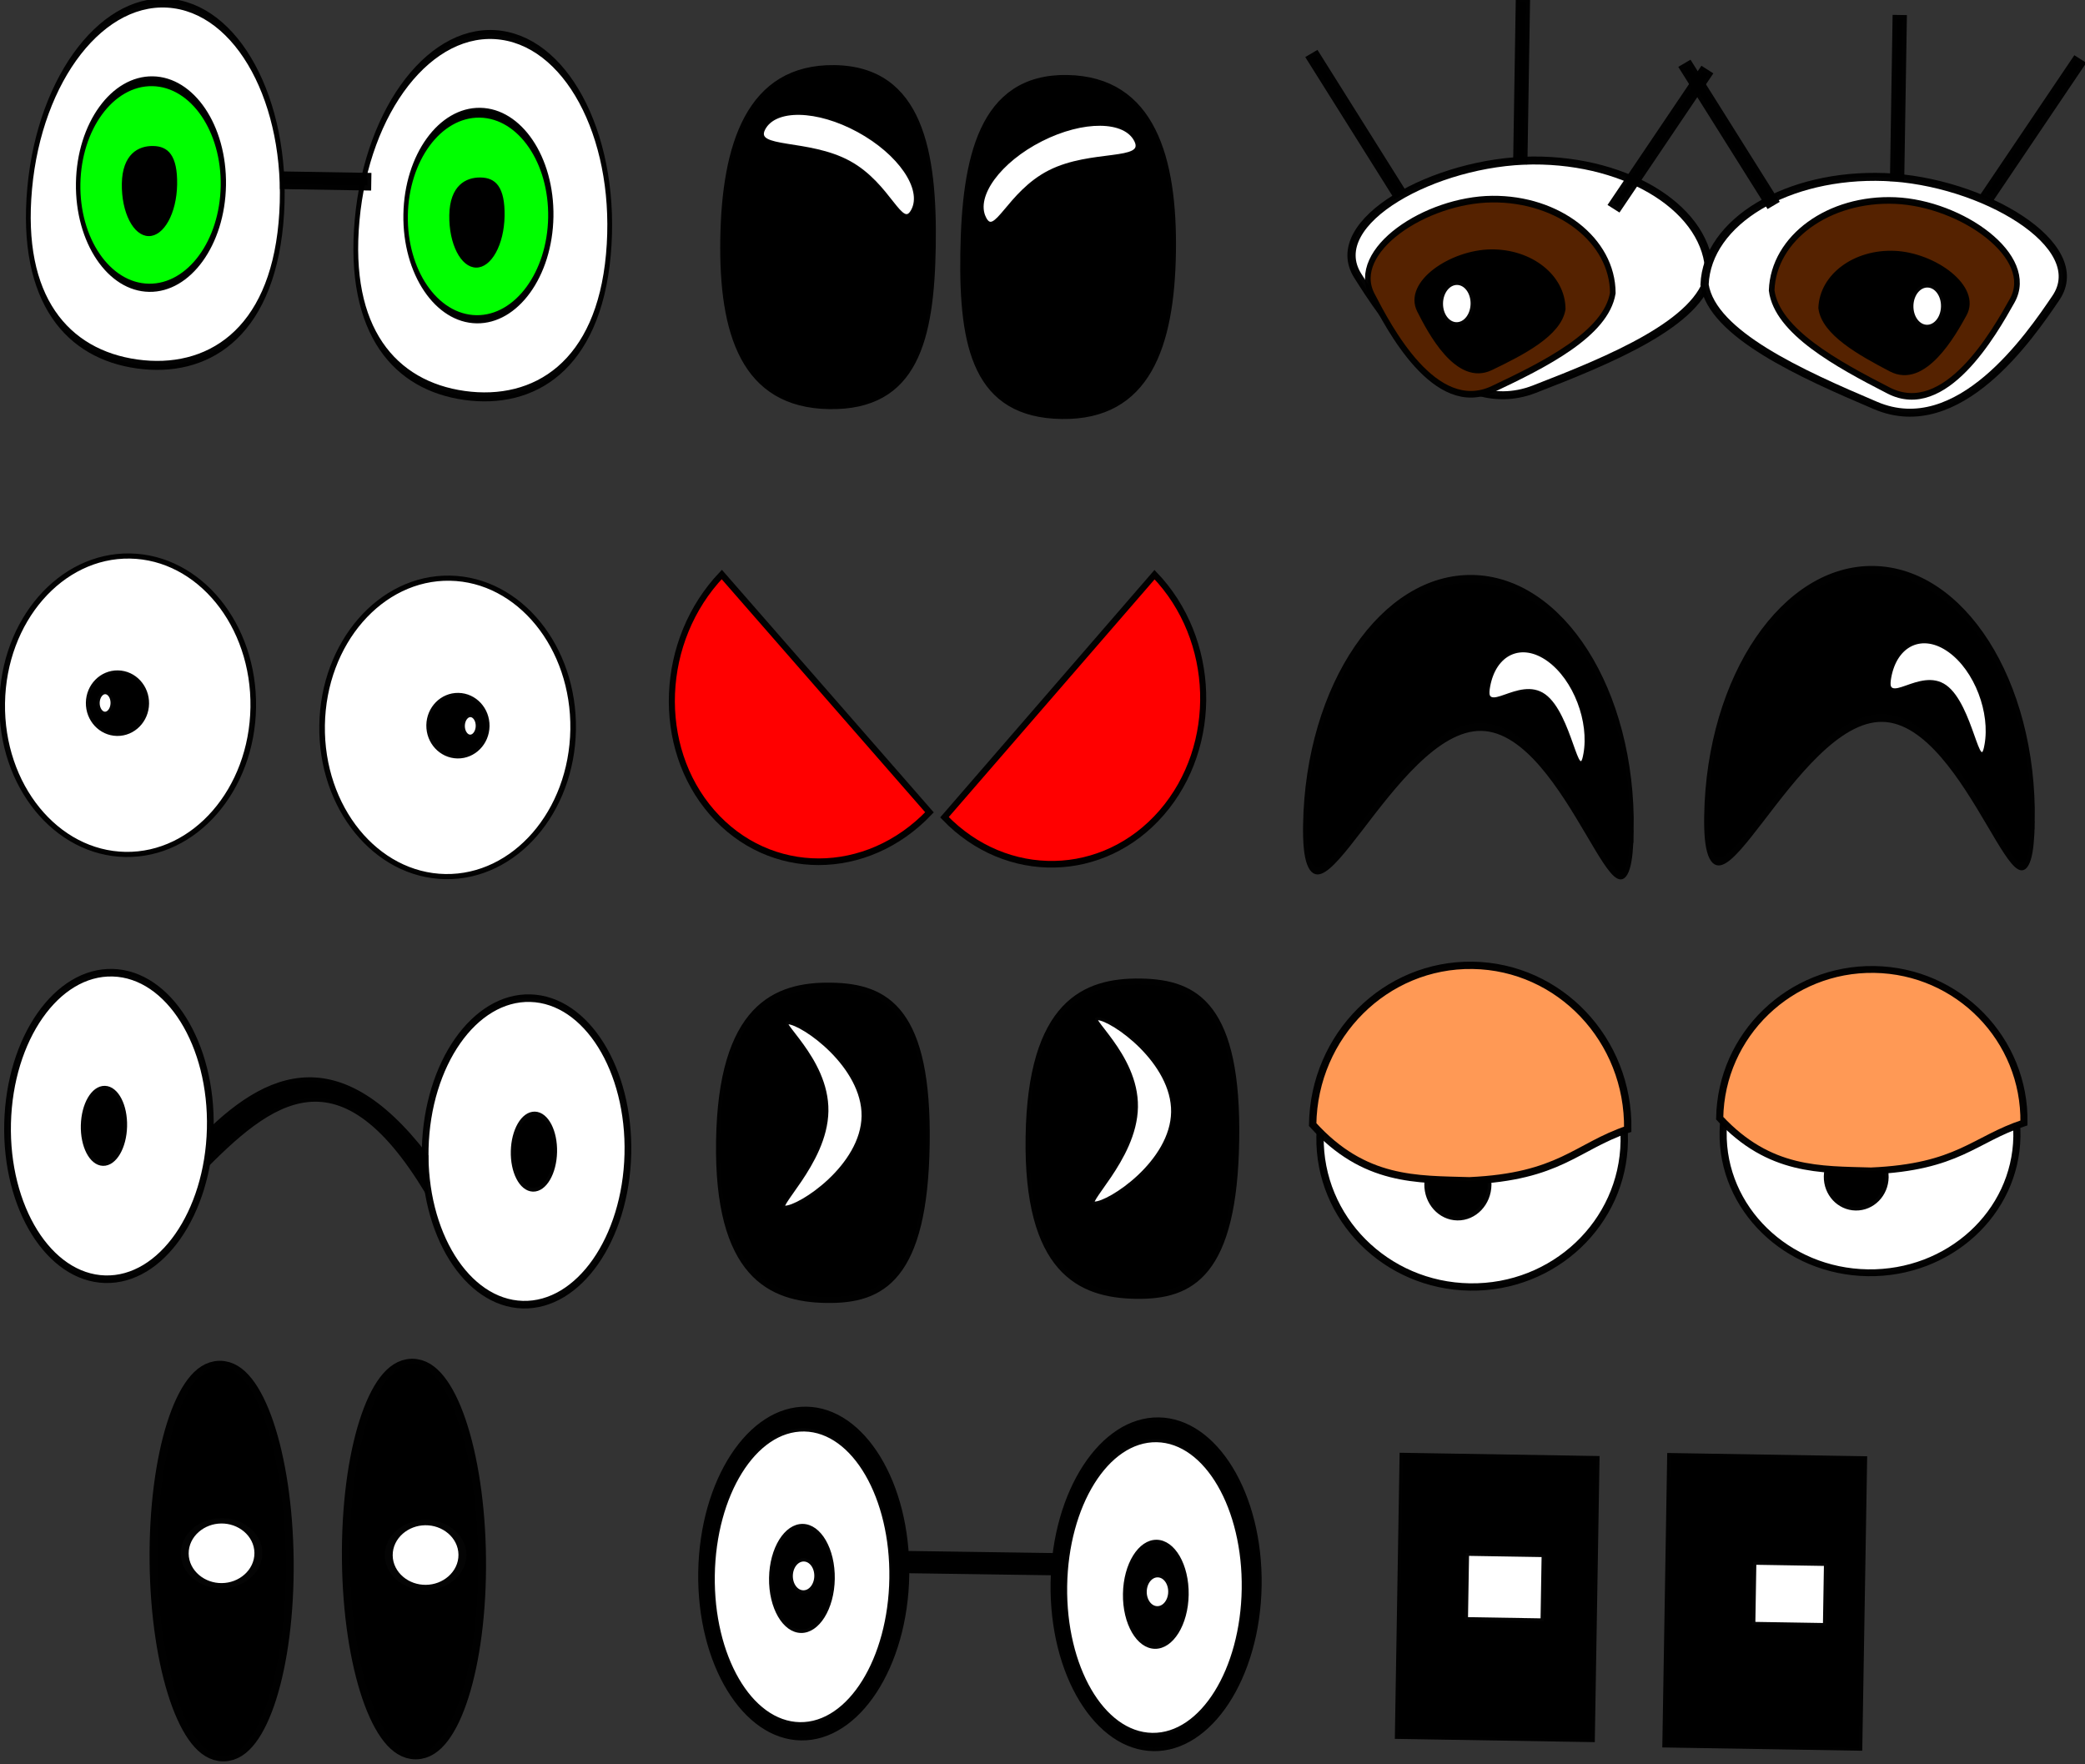 <svg xmlns="http://www.w3.org/2000/svg" viewBox="0 0 511.01 432.33"><rect x="0" y="0" width="511.01" height="432.33" fill="#333333" stroke="none"/><g stroke-opacity=".984" color="#000" stroke="#000"><path d="M249.12 556.25c-16.04 114.6-138.69 155.23-272.84 146.46-134.16-8.77-229.03-63.63-212.99-178.24 16.04-114.6 137.79-200.4 271.95-191.62 134.16 8.774 229.91 108.79 213.88 223.4z" stroke-width="9.219" fill="#fff" transform="matrix(.127 .002 -.004 .239 39.435 -78.699)"/><path d="M140 518.08c0 59.962-63.959 108.57-142.86 108.57-78.898 0-142.86-48.609-142.86-108.57 0-59.962 63.959-108.57 142.86-108.57S140 458.11 140 518.08z" stroke-width="3.882" transform="matrix(.127 .002 -.004 .239 39.435 -78.699)"/><path d="M140 518.08c0 59.962-63.959 108.57-142.86 108.57-78.898 0-142.86-48.609-142.86-108.57 0-59.962 63.959-108.57 142.86-108.57S140 458.11 140 518.08z" transform="matrix(.122 .002 -.004 .227 39.318 -72.278)" stroke-width="3.882" fill="#0f0"/><path d="M45.714 518.08c0 28.403-23.025 51.429-51.429 51.429-28.403 0-51.429-23.025-51.429-51.429 0-28.403 28.74-37.143 57.143-37.143 28.406-.01 45.717 8.73 45.717 37.14z" stroke-width="3.882" transform="matrix(.127 .002 -.004 .239 39.435 -78.699)"/><path d="M249.12 556.25c-16.04 114.6-138.69 155.23-272.84 146.46-134.16-8.77-229.03-63.63-212.99-178.24 16.04-114.6 137.79-200.4 271.95-191.62 134.16 8.774 229.91 108.79 213.88 223.4z" stroke-width="9.219" fill="#fff" transform="matrix(.127 .002 -.004 .239 119.69 -70.983)"/><path d="M140 518.08c0 59.962-63.959 108.57-142.86 108.57-78.898 0-142.86-48.609-142.86-108.57 0-59.962 63.959-108.57 142.86-108.57S140 458.11 140 518.08z" stroke-width="3.882" transform="matrix(.127 .002 -.004 .239 119.69 -70.983)"/><path d="M140 518.08c0 59.962-63.959 108.57-142.86 108.57-78.898 0-142.86-48.609-142.86-108.57 0-59.962 63.959-108.57 142.86-108.57S140 458.11 140 518.08z" transform="matrix(.122 .002 -.004 .227 119.574 -64.561)" stroke-width="3.882" fill="#0f0"/><path d="M45.714 518.08c0 28.403-23.025 51.429-51.429 51.429-28.403 0-51.429-23.025-51.429-51.429 0-28.403 28.74-37.143 57.143-37.143 28.406-.01 45.717 8.73 45.717 37.14z" stroke-width="3.882" transform="matrix(.127 .002 -.004 .239 119.69 -70.983)"/><path stroke-width="3.882" d="M62.857 558.08h42.857v2.857H62.857z" transform="matrix(.478 .008 -.01 .642 45.134 -315.526)"/><path d="M-437.14 738.08c0 71.008-11.167 122.86-74.286 122.86-63.118 0-80-54.706-80-125.71 0-71.008 16.882-131.43 80-131.43s74.286 63.278 74.286 134.29z" stroke-width="3.882" transform="matrix(.334 .005 -.005 .323 378.392 -175.885)"/><path d="M-452.55 710.96c-7.901 16.309-16.73-19.115-47.133-35.659-30.403-16.543-70.866-7.94-62.965-24.25 7.901-16.309 38.953-16.12 69.355.424 30.403 16.543 48.644 43.176 40.742 59.485z" stroke-width="2.137" fill="#fff" transform="matrix(.334 .005 -.005 .323 378.392 -175.885)"/><path d="M-437.14 738.08c0 71.008-11.167 122.86-74.286 122.86-63.118 0-80-54.706-80-125.71 0-71.008 16.882-131.43 80-131.43s74.286 63.278 74.286 134.29z" stroke-width="3.882" transform="matrix(-.334 -.005 -.005 .323 93.698 -178.578)"/><path d="M-452.55 710.96c-7.901 16.309-16.73-19.115-47.133-35.659-30.403-16.543-70.866-7.94-62.965-24.25 7.901-16.309 38.953-16.12 69.355.424 30.403 16.543 48.644 43.176 40.742 59.485z" stroke-width="2.137" fill="#fff" transform="matrix(-.334 -.005 -.005 .323 93.698 -178.578)"/><g><path d="M-345.77 834.78c-4.087 23.94-45.889 42.561-81.6 57.54-39.319 16.492-72.084-34.919-84.073-53.861-16.456-26 35.851-56.524 81.6-57.54 45.749-1.016 83.39 23.099 84.073 53.861z" stroke-width="3.882" fill="#fff" transform="rotate(.924 21993.718 37369.716) scale(.52 .503)"/><path d="M-469.9 631.79c-4.087 23.94-45.889 42.561-81.6 57.54-39.319 16.492-72.084-34.919-84.073-53.861-16.456-26 35.851-56.524 81.6-57.54 45.749-1.016 83.39 23.099 84.073 53.861z" stroke-width="3.882" fill="#520" transform="matrix(.356 .006 -.007 .418 566.985 -189.453)"/><path d="M-503.43 641.68c-2.463 14.711-27.657 26.154-49.181 35.359-23.698 10.135-43.445-21.458-50.671-33.098-9.918-15.977 21.607-34.735 49.181-35.359 27.573-.624 50.26 14.194 50.671 33.098z" stroke-width="2.362" transform="matrix(.356 .006 -.007 .418 566.985 -189.453)"/><path d="M-565.71 639.51c0 7.1-5.117 12.857-11.429 12.857s-11.429-5.756-11.429-12.857c0-7.1 5.117-12.857 11.429-12.857s11.429 5.756 11.429 12.857z" stroke-width="3.882" fill="#fff" transform="matrix(.356 .006 -.007 .418 566.985 -189.453)"/><path stroke-width="3.882" d="M-437.14 703.79h2.857v77.143h-2.857z" transform="rotate(.924 21993.718 37369.716) scale(.52 .503)"/><path transform="matrix(.435 .276 -.284 .421 598.607 -345.766)" stroke-width="3.882" d="M102.57 795.55h2.857v77.143h-2.857z"/><path transform="matrix(-.444 .262 .27 .43 598.607 -345.766)" stroke-width="3.882" d="M824.43 333.33h2.857v77.143h-2.857z"/><g><path d="M-345.77 834.78c-4.087 23.94-45.889 42.561-81.6 57.54-39.319 16.492-72.084-34.919-84.073-53.861-16.456-26 35.851-56.524 81.6-57.54 45.749-1.016 83.39 23.099 84.073 53.861z" stroke-width="3.882" fill="#fff" transform="rotate(-179.076 120.957 -177.47) scale(.52 -.503)"/><path d="M-469.9 631.79c-4.087 23.94-45.889 42.561-81.6 57.54-39.319 16.492-72.084-34.919-84.073-53.861-16.456-26 35.851-56.524 81.6-57.54 45.749-1.016 83.39 23.099 84.073 53.861z" stroke-width="3.882" fill="#520" transform="matrix(-.356 -.006 -.007 .418 271.351 -195.747)"/><path d="M-503.43 641.68c-2.463 14.711-27.657 26.154-49.181 35.359-23.698 10.135-43.445-21.458-50.671-33.098-9.918-15.977 21.607-34.735 49.181-35.359 27.573-.624 50.26 14.194 50.671 33.098z" stroke-width="2.362" transform="matrix(-.356 -.006 -.007 .418 271.351 -195.747)"/><path d="M-565.71 639.51c0 7.1-5.117 12.857-11.429 12.857s-11.429-5.756-11.429-12.857c0-7.1 5.117-12.857 11.429-12.857s11.429 5.756 11.429 12.857z" stroke-width="3.882" fill="#fff" transform="matrix(-.356 -.006 -.007 .418 271.351 -195.747)"/><path stroke-width="3.882" d="M-437.14 703.79h2.857v77.143h-2.857z" transform="rotate(-179.076 120.957 -177.47) scale(.52 -.503)"/><path transform="matrix(-.444 .262 .27 .43 244.728 -352.988)" stroke-width="3.882" d="M102.57 795.55h2.857v77.143h-2.857z"/><path transform="matrix(.435 .276 -.284 .421 244.728 -352.988)" stroke-width="3.882" d="M824.43 333.33h2.857v77.143h-2.857z"/></g></g><g stroke-width="3.882"><path d="M-457.14 633.79c0 62.329-39.015 112.86-87.143 112.86s-87.143-50.528-87.143-112.86c0-62.329 39.015-112.86 87.143-112.86s87.143 50.528 87.143 112.86z" fill="#fff" transform="matrix(.353 .006 -.005 .324 226.607 -29.248)"/><path d="M-531.43 632.36c0 12.624-8.954 22.857-20 22.857s-20-10.234-20-22.857c0-12.624 8.954-22.857 20-22.857s20 10.233 20 22.857z" transform="matrix(.353 .006 -.005 .324 226.607 -29.248)"/><path d="M-554.29 632.36c0 4.734-2.558 8.571-5.714 8.571s-5.715-3.837-5.715-8.571 2.559-8.571 5.715-8.571 5.714 3.837 5.714 8.571z" fill="#fff" transform="matrix(.353 .006 -.005 .324 226.607 -29.248)"/><g><path d="M-457.14 633.79c0 62.329-39.015 112.86-87.143 112.86s-87.143-50.528-87.143-112.86c0-62.329 39.015-112.86 87.143-112.86s87.143 50.528 87.143 112.86z" fill="#fff" transform="matrix(-.353 -.006 -.005 .324 -79.258 -30.349)"/><path d="M-531.43 632.36c0 12.624-8.954 22.857-20 22.857s-20-10.234-20-22.857c0-12.624 8.954-22.857 20-22.857s20 10.233 20 22.857z" transform="matrix(-.353 -.006 -.005 .324 -79.258 -30.349)"/><path d="M-554.29 632.36c0 4.734-2.558 8.571-5.714 8.571s-5.715-3.837-5.715-8.571 2.559-8.571 5.715-8.571 5.714 3.837 5.714 8.571z" fill="#fff" transform="matrix(-.353 -.006 -.005 .324 -79.258 -30.349)"/></g></g><g stroke-width="3.882" fill="red"><path d="M-502.86 666.65c0 55.228-43.492 100-97.143 100s-97.143-44.772-97.143-100v0h97.143z" transform="matrix(.262 .3 -.278 .292 544.882 155.278)"/><path d="M-502.86 666.65c0 55.228-43.492 100-97.143 100s-97.143-44.772-97.143-100v0h97.143z" transform="matrix(-.265 .306 .275 .286 -85.107 163.499)"/></g><g><path d="M-474.29 700.93c0 33.137-30.743-25.714-75.714-25.714-44.972 0-87.143 58.851-87.143 25.714s36.457-60 81.429-60 81.429 26.863 81.429 60z" stroke-width="3.882" transform="matrix(.486 .008 -.016 1 641.18 -493.635)"/><path d="M-497.8 682.55c-2.809 8.326-7.002-9.559-20.432-14.09-13.431-4.531-31.014 6.006-28.205-2.32 2.809-8.325 15.974-11.401 29.405-6.87 13.431 4.531 22.042 14.954 19.233 23.28z" stroke-width="1.122" fill="#fff" transform="matrix(.486 .008 -.016 1 641.18 -493.635)"/><g><path d="M-474.29 700.93c0 33.137-30.743-25.714-75.714-25.714-44.972 0-87.143 58.851-87.143 25.714s36.457-60 81.429-60 81.429 26.863 81.429 60z" stroke-width="3.882" transform="rotate(.924 31115.741 45608.449) scale(.486 1)"/><path d="M-497.8 682.55c-2.809 8.326-7.002-9.559-20.432-14.09-13.431-4.531-31.014 6.006-28.205-2.32 2.809-8.325 15.974-11.401 29.405-6.87 13.431 4.531 22.042 14.954 19.233 23.28z" stroke-width="1.122" fill="#fff" transform="rotate(.924 31115.741 45608.449) scale(.486 1)"/></g></g><g stroke-width="3.882"><path d="M-508.57 636.65c0 43.394-26.223 78.571-58.571 78.571s-58.571-35.178-58.571-78.571c0-43.394 26.223-78.571 58.571-78.571s58.571 35.178 58.571 78.571z" transform="matrix(-.424 -.012 .012 -.478 -119.061 579.696)" fill="#fff"/><path d="M-514.29 618.08c54.558 73.469 94.643 38.393 134.29 0v14.286c-38.72 39.274-80.459 58.924-134.29 0V618.08z" transform="matrix(-.424 -.012 .012 -.478 -121.486 579.63)"/><path d="M-508.57 636.65c0 43.394-26.223 78.571-58.571 78.571s-58.571-35.178-58.571-78.571c0-43.394 26.223-78.571 58.571-78.571s58.571 35.178 58.571 78.571z" transform="matrix(-.424 -.012 .012 -.478 -221.411 573.46)" fill="#fff"/><path d="M-565.71 636.65c0 10.257-5.117 18.571-11.429 18.571s-11.429-8.315-11.429-18.571c0-10.257 5.117-18.571 11.429-18.571s11.429 8.315 11.429 18.571z" transform="matrix(-.424 -.012 .012 -.478 -121.486 579.63)"/><path d="M-565.71 636.65c0 10.257-5.117 18.571-11.429 18.571s-11.429-8.315-11.429-18.571c0-10.257 5.117-18.571 11.429-18.571s11.429 8.315 11.429 18.571z" transform="matrix(-.424 -.012 .012 -.478 -226.868 573.31)"/></g><g><path d="M-437.14 592.36c0 41.027-19.529 48.571-47.143 48.571s-52.857-7.545-52.857-48.571c0-41.027 25.243-48.571 52.857-48.571s47.143 7.545 47.143 48.571z" stroke-width="3.882" transform="matrix(.504 .008 -.012 .777 454.304 -176.314)"/><path d="M-467.58 583.79c0 16.327-30.586 29.563-37.488 29.563-6.901 0 19.438-14.643 19.438-30.97s-26.339-28.155-19.438-28.155 37.488 13.236 37.488 29.563z" stroke-width="1.899" fill="#fff" transform="matrix(.504 .008 -.012 .777 454.304 -176.314)"/><g><path d="M-437.14 592.36c0 41.027-19.529 48.571-47.143 48.571s-52.857-7.545-52.857-48.571c0-41.027 25.243-48.571 52.857-48.571s47.143 7.545 47.143 48.571z" stroke-width="3.882" transform="matrix(.504 .008 -.012 .777 530.167 -177.325)"/><path d="M-467.58 583.79c0 16.327-30.586 29.563-37.488 29.563-6.901 0 19.438-14.643 19.438-30.97s-26.339-28.155-19.438-28.155 37.488 13.236 37.488 29.563z" stroke-width="1.899" fill="#fff" transform="matrix(.504 .008 -.012 .777 530.167 -177.325)"/></g></g><g stroke-width="3.882"><path d="M-174.29 585.22c0 43.394-35.817 78.571-80 78.571s-80-35.178-80-78.571c0-43.394 35.817-78.571 80-78.571s80 35.178 80 78.571z" fill="#fff" transform="matrix(.466 .007 -.007 .462 483.403 10.517)"/><path d="M-245.71 609.51c0 9.468-7.035 17.143-15.714 17.143s-15.714-7.675-15.714-17.143 7.035-17.143 15.714-17.143 15.714 7.675 15.714 17.143z" transform="matrix(.466 .007 -.007 .462 483.403 10.517)"/><path transform="matrix(.466 .007 .007 -.462 726.317 555.41)" d="M-711.43 592.36c0 47.339-37.096 85.714-82.857 85.714s-82.857-38.376-82.857-85.714c27.619-29.936 55.238-28.15 82.857-28.571 47.519 2.89 55.837 18.848 82.857 28.571z" fill="#f95"/><g><path d="M-174.29 585.22c0 43.394-35.817 78.571-80 78.571s-80-35.178-80-78.571c0-43.394 35.817-78.571 80-78.571s80 35.178 80 78.571z" fill="#fff" transform="matrix(.45 .007 -.007 .432 576.846 26.946)"/><path d="M-245.71 609.51c0 9.468-7.035 17.143-15.714 17.143s-15.714-7.675-15.714-17.143 7.035-17.143 15.714-17.143 15.714 7.675 15.714 17.143z" transform="matrix(.45 .007 -.007 .432 576.846 26.946)"/><path transform="matrix(.45 .007 .007 -.432 812.046 536.08)" d="M-711.43 592.36c0 47.339-37.096 85.714-82.857 85.714s-82.857-38.376-82.857-85.714c27.619-29.936 55.238-28.15 82.857-28.571 47.519 2.89 55.837 18.848 82.857 28.571z" fill="#f95"/></g></g><g stroke-width="3.882"><path d="M-782.86 369.51c0 39.449-7.035 71.429-15.714 71.429s-15.714-31.98-15.714-71.429 7.035-71.429 15.714-71.429 15.714 31.98 15.714 71.429z" transform="matrix(-1 .011 -.007 -.669 -694.528 638.071)"/><path d="M-782.86 369.51c0 39.449-7.035 71.429-15.714 71.429s-15.714-31.98-15.714-71.429 7.035-71.429 15.714-71.429 15.714 31.98 15.714 71.429z" transform="matrix(-1 .011 -.007 -.669 -741.668 638.569)"/><path d="M-791.43 370.93c0 7.1-4.477 12.857-10 12.857s-10-5.756-10-12.857c0-7.1 4.477-12.857 10-12.857s10 5.756 10 12.857z" fill="#fff" transform="matrix(-1 .011 -.007 -.669 -694.528 638.071)"/><path d="M-791.43 370.93c0 7.1-4.477 12.857-10 12.857s-10-5.756-10-12.857c0-7.1 4.477-12.857 10-12.857s10 5.756 10 12.857z" transform="matrix(-1 .011 -.007 -.669 -744.535 637.643)" fill="#fff"/></g><g stroke-width="3.882"><path d="M-637.14 672.36c0 50.495-40.934 91.429-91.429 91.429s-91.429-40.934-91.429-91.429 40.934-91.429 91.429-91.429 91.429 40.934 91.429 91.429z" transform="matrix(.277 .004 -.007 .438 403.51 94.058)"/><path d="M-637.14 672.36c0 50.495-40.934 91.429-91.429 91.429s-91.429-40.934-91.429-91.429 40.934-91.429 91.429-91.429 91.429 40.934 91.429 91.429z" transform="matrix(.239 .004 -.006 .398 374.742 121.756)" fill="#fff"/><path d="M-637.14 672.36c0 50.495-40.934 91.429-91.429 91.429s-91.429-40.934-91.429-91.429 40.934-91.429 91.429-91.429 91.429 40.934 91.429 91.429z" transform="matrix(.277 .004 -.007 .438 489.87 96.687)"/><path d="M-637.14 672.36c0 50.495-40.934 91.429-91.429 91.429s-91.429-40.934-91.429-91.429 40.934-91.429 91.429-91.429 91.429 40.934 91.429 91.429z" transform="matrix(.239 .004 -.006 .398 461.102 124.382)" fill="#fff"/><path d="M-551.43 752.36h137.14v8.571h-137.14zM-614.29 766.65c0 15.78-12.152 28.571-27.143 28.571s-27.143-12.792-27.143-28.571c0-15.78 12.152-28.571 27.143-28.571s27.143 12.792 27.143 28.571z" transform="matrix(.277 .004 -.007 .438 379.583 53.61)"/><path d="M-628.57 765.22c0 5.523-5.117 10-11.429 10s-11.429-4.477-11.429-10 5.117-10 11.429-10 11.429 4.477 11.429 10z" fill="#fff" transform="matrix(.277 .004 -.007 .438 379.583 53.61)"/><g><path d="M-614.29 766.65c0 15.78-12.152 28.571-27.143 28.571s-27.143-12.792-27.143-28.571c0-15.78 12.152-28.571 27.143-28.571s27.143 12.792 27.143 28.571z" transform="matrix(.277 .004 -.007 .438 466.32 57.496)"/><path d="M-628.57 765.22c0 5.523-5.117 10-11.429 10s-11.429-4.477-11.429-10 5.117-10 11.429-10 11.429 4.477 11.429 10z" fill="#fff" transform="matrix(.277 .004 -.007 .438 466.32 57.496)"/></g></g><g stroke-width="3.882"><path d="M-897.14 420.93h111.43v191.43h-111.43zM-742.86 418.08h111.43v197.14h-111.43z" transform="matrix(.425 .007 -.006 .359 727.653 211.91)"/><path fill="#fff" d="M-860 486.65h45.714v45.714H-860zM-694.29 489.51h42.857v42.857h-42.857z" transform="matrix(.425 .007 -.006 .359 727.653 211.91)"/></g></g></svg>